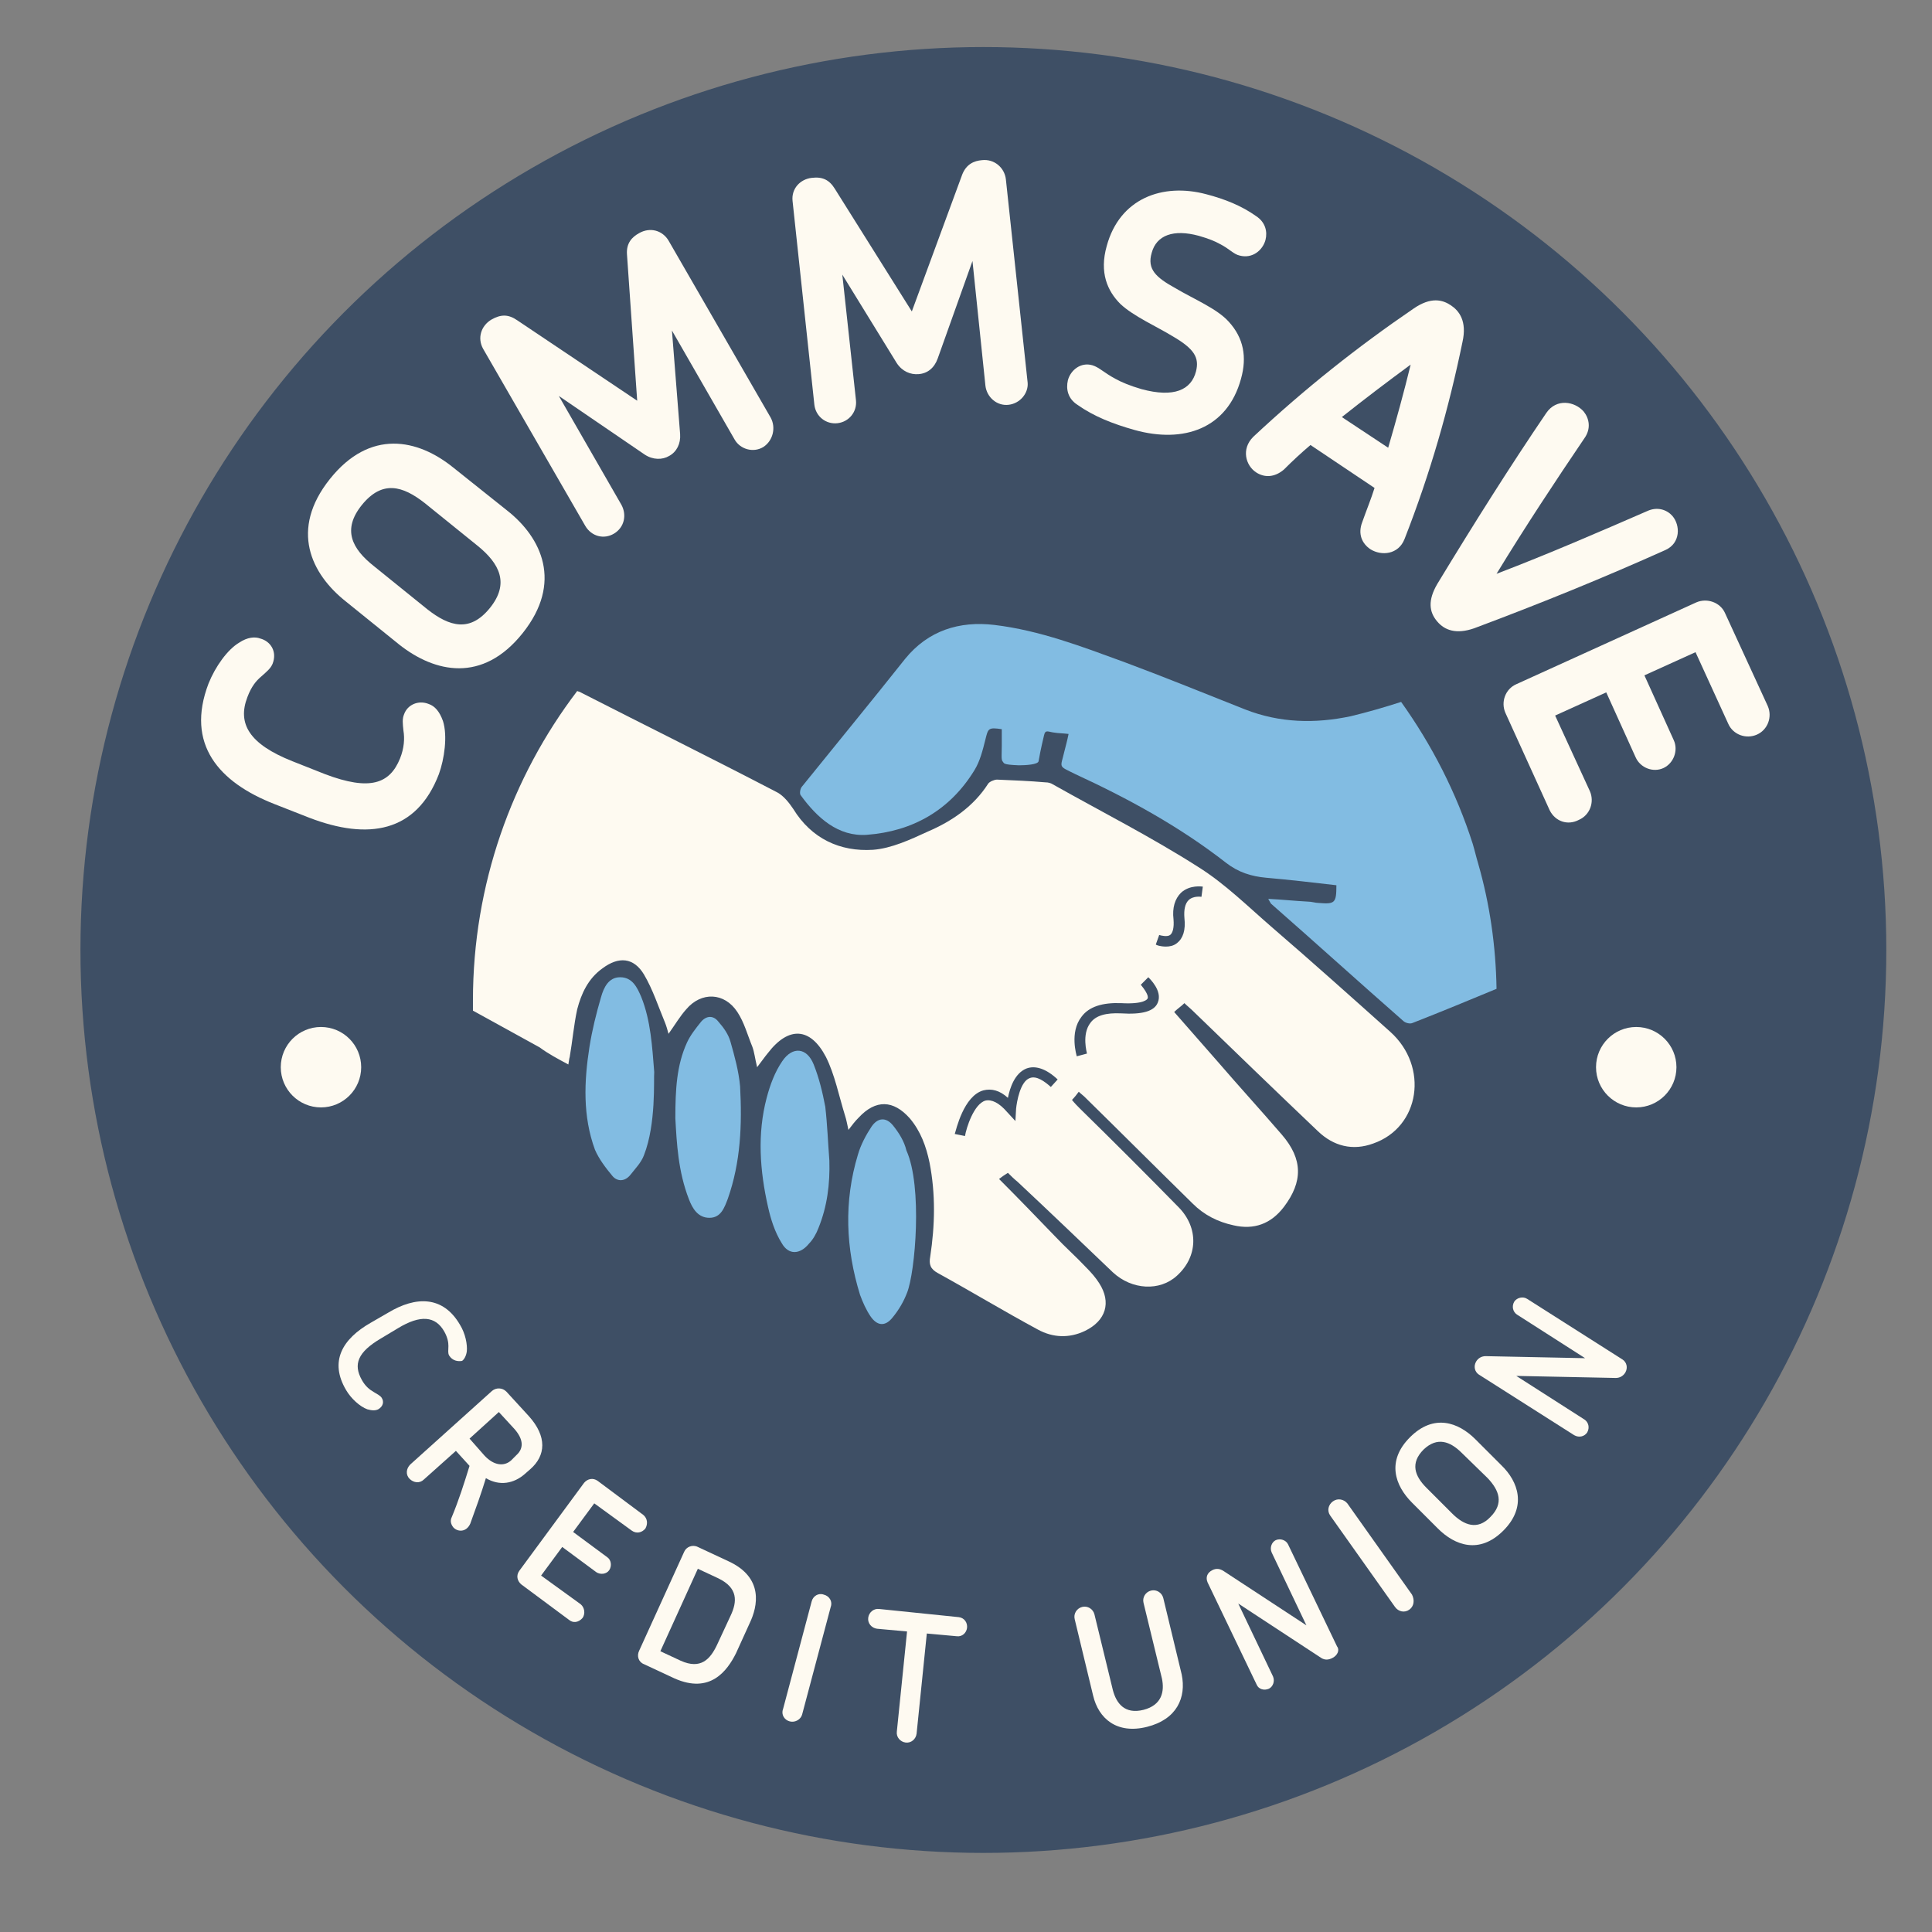 <?xml version="1.0" encoding="utf-8"?>
<!-- Generator: Adobe Illustrator 27.9.0, SVG Export Plug-In . SVG Version: 6.00 Build 0)  -->
<svg version="1.1" id="Layer_1" xmlns="http://www.w3.org/2000/svg" xmlns:xlink="http://www.w3.org/1999/xlink" x="0px" y="0px"
	 viewBox="0 0 283.5 283.5" style="enable-background:new 0 0 283.5 283.5;" xml:space="preserve">
<rect x="0" y="0" width="283.5" height="283.5" fill="#808080" stroke="none"/>
<style type="text/css">
	.st0{fill:#3E4F65;stroke:#3E4F65;stroke-width:1.391;stroke-miterlimit:10;}
	.st1{fill:#FEFAF1;}
	.st2{fill:#3E4F65;}
	.st3{fill:#82BCE2;}
</style>
<circle class="st0" cx="144.3" cy="139.4" r="131.8"/>
<g>
	<path class="st1" d="M40,97.4c-0.3,0.7-0.8,1.1-1.7,1.9c-0.7,0.6-1.4,1.4-2,3c-1.5,3.9,0.3,6.9,6.6,9.4l4.8,1.9
		c6.6,2.5,9.5,1.4,11-2.3c0.6-1.5,0.7-2.9,0.5-4.1c-0.1-1-0.2-1.7,0.1-2.4c0.5-1.4,2.1-2.1,3.6-1.5c0.9,0.3,1.6,1.1,2.1,2.5
		c0.7,2.2,0.2,5.6-0.6,7.8c-3.3,8.6-10.4,9.7-19,6.4l-5.1-2c-8.2-3.2-13.1-8.8-9.7-17.7c1-2.5,2.8-5,4.5-6c1.2-0.8,2.3-0.9,3.1-0.6
		C39.7,94.1,40.7,95.6,40,97.4z"/>
	<path class="st1" d="M76.7,92.9c-5.9,7.4-12.9,5.8-18.1,1.7l-7.8-6.3c-5.2-4.1-8.3-10.6-2.4-18c5.9-7.4,12.9-5.9,18.1-1.7l7.9,6.3
		C79.5,78.9,82.6,85.5,76.7,92.9z M62.3,73.8c-3.2-2.5-6.2-3.4-9.2,0.3c-2.9,3.6-1.5,6.4,1.8,9l7.8,6.3c3.3,2.6,6.3,3.4,9.2-0.2
		c2.9-3.6,1.4-6.5-1.8-9.1L62.3,73.8z"/>
	<path class="st1" d="M112,65.6c-1.5,0.9-3.4,0.3-4.2-1.1l-9.2-16l1.2,15.2c0.1,1.4-0.5,2.6-1.6,3.2c-1,0.6-2.4,0.6-3.6-0.2
		l-12.6-8.6l9.2,16c0.8,1.5,0.4,3.3-1.1,4.2c-1.5,0.9-3.3,0.4-4.2-1.1l-15-26c-0.9-1.6-0.3-3.4,1.2-4.3c1.4-0.8,2.5-0.8,3.8,0.1
		l17.6,11.8L92,37.3c-0.1-1.6,0.7-2.5,1.8-3.1c1.6-0.9,3.4-0.4,4.3,1.1l15,26C113.9,62.8,113.4,64.7,112,65.6z"/>
	<path class="st1" d="M148,59.4c-1.7,0.2-3.2-1.1-3.4-2.8l-1.9-18.3l-5.1,14.3c-0.5,1.4-1.5,2.2-2.8,2.3c-1.2,0.1-2.4-0.4-3.2-1.6
		l-8-13l2,18.4c0.2,1.7-1,3.2-2.7,3.4c-1.7,0.2-3.2-1-3.4-2.7l-3.2-29.9c-0.2-1.8,1.1-3.2,2.8-3.4c1.6-0.2,2.6,0.3,3.4,1.6l11.3,18
		l7.4-20.1c0.6-1.5,1.7-2,2.9-2.1c1.8-0.2,3.3,1.1,3.5,2.8l3.2,29.9C150.9,57.7,149.7,59.2,148,59.4z"/>
	<path class="st1" d="M166.5,63.1c-3.2-0.9-6-2-8.4-3.7c-1.4-0.9-1.7-2.3-1.4-3.6c0.4-1.5,1.9-2.7,3.6-2.2c1,0.3,1.7,1.1,3.4,2
		c0.9,0.5,2.1,1,3.8,1.5c4.8,1.3,7.3,0.1,8-2.6c0.5-2-0.2-3.3-3.5-5.2c-2.1-1.3-5.7-2.9-7.6-4.7c-1.9-1.9-3.1-4.6-2-8.5
		c1.9-7,8.2-9.3,14.6-7.6c2.7,0.7,5.2,1.7,7.3,3.2c1.4,0.9,1.7,2.3,1.4,3.5c-0.4,1.5-1.9,2.8-3.8,2.3c-0.9-0.2-1.5-1-2.9-1.7
		c-0.7-0.4-1.7-0.8-3.1-1.2c-3.7-1-6.2-0.1-6.9,2.5c-0.7,2.4,0.6,3.6,3.5,5.2c2.7,1.6,6.1,3,7.8,4.9c2.2,2.4,2.7,5.2,1.8,8.4
		C180.1,62.9,173.7,65.1,166.5,63.1z"/>
	<path class="st1" d="M201.1,80.6c-1.2-0.8-1.9-2.2-1.2-4c0.6-1.7,1.3-3.4,1.8-5l-9.4-6.3c-1.3,1.1-2.6,2.3-3.9,3.6
		c-1.4,1.2-2.9,1.2-4.1,0.4c-1.5-1-2.2-3.4-0.4-5.2c7.6-7.1,15.3-13.2,23.5-18.8c2.6-1.8,4.3-1.3,5.5-0.5c1.2,0.8,2.4,2.3,1.7,5.4
		c-2,9.7-4.7,19.2-8.5,28.9C205.2,81.4,202.7,81.6,201.1,80.6z M207,53.5c-3.4,2.5-6.7,5-10.1,7.7l6.8,4.5
		C204.9,61.6,206,57.6,207,53.5z"/>
	<path class="st1" d="M216.3,92.2c-2.6,0.9-4.3,0.3-5.4-1c-1.2-1.4-1.4-3.1,0-5.5c5.4-8.9,10.7-17.3,16-25.1
		c1.5-2.2,4.2-1.7,5.5-0.2c0.8,1,1.1,2.5,0.1,3.9c-4.2,6.2-8.7,13-12.9,19.9c7.6-2.9,15.2-6.2,22.1-9.2c1.5-0.7,2.9-0.2,3.7,0.7
		c1.2,1.4,1.2,4-1,5C235.5,84.7,226.2,88.5,216.3,92.2z"/>
	<path class="st1" d="M227.4,118.9l-6.5-14.3c-0.7-1.6,0-3.5,1.6-4.2l26.4-12c1.6-0.7,3.5,0,4.2,1.5l6.3,13.7c0.7,1.6,0,3.5-1.6,4.2
		c-1.6,0.7-3.5,0-4.2-1.6l-4.8-10.5l-7.5,3.4l4.3,9.5c0.7,1.5,0,3.4-1.5,4.1c-1.5,0.7-3.4,0-4.1-1.6l-4.3-9.5l-7.5,3.4l5.1,11.1
		c0.7,1.6,0,3.5-1.6,4.2C230,121.2,228.2,120.5,227.4,118.9z"/>
</g>
<g>
	<path class="st1" d="M65.9,198.9c-0.2-0.4-0.1-0.7-0.1-1.4c0-0.5-0.1-1.2-0.6-2.1c-1.3-2.3-3.5-2.5-6.8-0.5l-2.5,1.5
		c-3.4,2-4.1,3.8-2.8,6.1c0.5,0.9,1.1,1.4,1.8,1.8c0.5,0.3,0.9,0.5,1.1,0.8c0.4,0.6,0.2,1.3-0.5,1.7c-0.4,0.2-0.9,0.2-1.6,0
		c-1.1-0.4-2.4-1.6-3.1-2.8c-2.5-4.2-0.6-7.5,3.6-9.9l2.6-1.5c4-2.4,8-2.5,10.5,1.8c0.8,1.3,1.1,2.9,1,3.9c-0.1,0.7-0.4,1.2-0.7,1.4
		C67.2,199.8,66.4,199.7,65.9,198.9z"/>
	<path class="st1" d="M66.5,224.1c-0.3-0.4-0.5-0.9-0.2-1.5c1-2.4,1.8-4.9,2.6-7.5l-2-2.2l-4.7,4.2c-0.6,0.6-1.5,0.5-2.1-0.1
		s-0.5-1.5,0.1-2.1l12-10.8c0.6-0.5,1.5-0.5,2.1,0.1l3.3,3.6c2.7,3,2.5,5.8,0.2,7.8l-0.8,0.7c-1.6,1.4-3.7,1.8-5.7,0.6
		c-0.7,2.3-1.5,4.5-2.3,6.7C68.4,224.9,67.1,224.8,66.5,224.1z M75.8,213.5c1-0.9,1.1-2.2-0.3-3.8l-2.3-2.5l-4.3,3.9l2.2,2.5
		c1.4,1.5,2.9,1.6,3.9,0.7L75.8,213.5z"/>
	<path class="st1" d="M83.5,237.7l-7-5.2c-0.6-0.5-0.8-1.3-0.3-2l9.5-12.9c0.5-0.6,1.3-0.8,2-0.3l6.7,5c0.6,0.5,0.7,1.3,0.3,2
		c-0.5,0.6-1.3,0.8-2,0.3l-5.5-4l-3.1,4.2l5,3.7c0.6,0.4,0.7,1.3,0.3,1.9c-0.4,0.6-1.3,0.7-1.9,0.3l-5-3.7l-3.1,4.2l5.8,4.2
		c0.6,0.5,0.7,1.4,0.3,2C84.9,238.1,84.1,238.2,83.5,237.7z"/>
	<path class="st1" d="M99,246.3l-4.5-2.1c-0.8-0.3-1.1-1.2-0.7-2l6.6-14.5c0.3-0.7,1.2-1.1,2-0.7l4.5,2.1c5.2,2.4,4.3,6.6,3.1,9.1
		l-2,4.4C106.7,245.2,104.2,248.6,99,246.3z M107.2,237.1c1-2.1,1.1-4.1-1.8-5.5l-3-1.4l-5.5,12.1l3,1.4c2.9,1.3,4.3-0.2,5.3-2.3
		L107.2,237.1z"/>
	<path class="st1" d="M115.9,252.6c-0.8-0.2-1.3-1-1-1.8l4.2-15.8c0.2-0.8,1-1.3,1.8-1c0.8,0.2,1.3,1,1,1.8l-4.2,15.8
		C117.5,252.3,116.7,252.8,115.9,252.6z"/>
	<path class="st1" d="M140.4,240.1l-4.4-0.4l-1.5,14.7c-0.1,0.8-0.8,1.4-1.6,1.3c-0.8-0.1-1.4-0.8-1.3-1.6l1.5-14.7l-4.4-0.4
		c-0.8-0.1-1.4-0.8-1.3-1.6c0.1-0.8,0.8-1.4,1.6-1.3l11.7,1.2c0.8,0.1,1.3,0.8,1.2,1.6C141.8,239.6,141.2,240.2,140.4,240.1z"/>
	<path class="st1" d="M168.3,253.4c-4.4,1.1-7.1-1.2-7.9-4.6l-2.7-11.2c-0.2-0.8,0.3-1.6,1.1-1.8c0.8-0.2,1.6,0.3,1.8,1.1l2.7,11.1
		c0.5,1.9,1.7,3.6,4.5,2.9c2.7-0.7,3.1-2.7,2.7-4.6l-2.7-11.1c-0.2-0.8,0.3-1.6,1.1-1.8c0.8-0.2,1.6,0.3,1.8,1.1l2.7,11.2
		C174.1,249.1,172.7,252.3,168.3,253.4z"/>
	<path class="st1" d="M195.5,243.3c-0.6,0.3-1.1,0.3-1.6,0l-12.2-8l5.1,10.7c0.3,0.7,0,1.5-0.6,1.8c-0.7,0.3-1.5,0.1-1.8-0.6
		l-7.2-15c-0.3-0.7-0.1-1.4,0.7-1.8c0.6-0.3,1.1-0.2,1.6,0.1l12.2,8l-5.1-10.7c-0.3-0.7,0-1.5,0.6-1.8c0.7-0.3,1.5,0,1.8,0.6l7.2,15
		C196.6,242.1,196.3,242.9,195.5,243.3z"/>
	<path class="st1" d="M206.8,236.2c-0.7,0.5-1.6,0.3-2.1-0.4l-9.5-13.4c-0.5-0.7-0.3-1.6,0.4-2.1c0.7-0.5,1.6-0.3,2.1,0.3l9.5,13.4
		C207.6,234.8,207.5,235.7,206.8,236.2z"/>
	<path class="st1" d="M220.6,224.6c-3.5,3.5-7.1,2.2-9.6-0.3l-3.8-3.8c-2.5-2.5-3.8-6.1-0.3-9.6c3.5-3.5,7.1-2.2,9.6,0.3l3.8,3.8
		C222.8,217.4,224.1,221.1,220.6,224.6z M214.5,213.2c-1.7-1.7-3.6-2.4-5.6-0.5c-2,2-1.3,3.9,0.4,5.6l3.8,3.8
		c1.7,1.7,3.7,2.5,5.6,0.5c2-2,1.3-3.9-0.4-5.7L214.5,213.2z"/>
	<path class="st1" d="M238.5,201.4c-0.3,0.5-0.8,0.8-1.4,0.8l-14.6-0.3l10,6.4c0.6,0.4,0.8,1.2,0.4,1.9c-0.4,0.6-1.2,0.8-1.9,0.4
		l-14-8.9c-0.6-0.4-0.8-1.2-0.4-1.9c0.3-0.5,0.8-0.8,1.4-0.8l14.6,0.3l-10-6.4c-0.6-0.4-0.8-1.2-0.4-1.9c0.4-0.6,1.3-0.8,1.9-0.4
		l14,8.9C238.7,199.9,238.9,200.7,238.5,201.4z"/>
</g>
<g>
	<g>
		<path class="st2" d="M172.7,138.4c0.9-0.7,1.3-1.9,1.1-3.7c-0.1-1.2,0.1-2.1,0.6-2.6c0.7-0.7,1.9-0.5,1.9-0.5l0.2-1.5
			c-0.1,0-1.9-0.3-3.2,0.9c-0.9,0.8-1.3,2.1-1.1,3.9c0.1,1.2-0.1,2-0.5,2.3c-0.5,0.4-1.3,0.1-1.6,0l-0.6,1.4c0.1,0,0.7,0.3,1.5,0.3
			C171.6,138.9,172.2,138.8,172.7,138.4z"/>
		<path class="st2" d="M159.4,154.6c0,0-0.8-2.8,0.5-4.5c0.8-1,2.3-1.5,4.5-1.4c3.1,0.2,4.9-0.3,5.4-1.6c0.7-1.6-1.2-3.5-1.4-3.7
			l-1.1,1.1c0.5,0.5,1.2,1.5,1,2c0,0.1-0.5,0.9-3.9,0.7c-2.7-0.1-4.7,0.5-5.8,2c-1.8,2.3-0.8,5.7-0.7,5.8L159.4,154.6z"/>
		<path class="st2" d="M219.6,145.1c-4.1,1.7-8.2,3.4-12.3,5c-0.4,0.1-1.1,0-1.4-0.3c-6.5-5.7-13-11.5-19.4-17.2
			c-0.1-0.1-0.2-0.3-0.4-0.7c2.1,0.2,4,0.3,5.8,0.4c0.5,0,1,0.2,1.6,0.2c2.4,0.2,2.6,0,2.6-2.6c-3.4-0.4-6.8-0.9-10.3-1.1
			c-2.2-0.2-4.1-0.7-5.9-2.2c-6.8-5.3-14.3-9.3-22.1-13c-2.6-1.2-2.2-0.7-1.6-3.4c0.2-0.8,0.4-1.6,0.6-2.5c-0.8-0.1-1.5-0.1-2.1-0.2
			c-0.9-0.1-1.3-0.5-1.5,0.4c-0.4,2.1-0.7,3.3-0.8,3.8c-0.1,0.5-1.9,0.6-2.9,0.6c-2.5-0.1-2.2-0.3-2.4-0.6c-0.3-0.3-0.1-1-0.1-2.3
			c0-0.8,0-1.6,0-2.4c-1.9-0.3-2-0.1-2.4,1.5c-0.4,1.5-0.8,3.1-1.6,4.5c-3.6,5.9-9.1,9-15.8,9.5c-4.2,0.3-7.3-2.5-9.7-5.8
			c-0.2-0.3,0-1,0.2-1.3c5-6.3,10.1-12.4,15.1-18.7c3.4-4.3,8-5.6,13.1-5c6.7,0.8,12.9,3.2,19.2,5.5c5.9,2.2,11.7,4.5,17.6,6.9
			c5.1,2,10.3,2.1,15.5,1c2.5-0.5,5-1.3,7.4-2.1c-13.7-19-36-31.4-61.2-31.4c-24.5,0-46.2,11.7-60,29.8c0.2,0.1,0.3,0.1,0.5,0.2
			c9.6,4.9,19.3,9.7,28.9,14.7c1,0.5,1.8,1.5,2.3,2.4c2.7,4.4,6.9,6.3,11.7,6c2.8-0.2,5.5-1.5,8.1-2.7c3.5-1.6,6.6-3.7,8.8-7
			c0.2-0.4,0.9-0.6,1.3-0.6c2.4,0.1,4.7,0.2,7.1,0.4c0.4,0,0.8,0.2,1.1,0.3c7.1,4,14.4,7.8,21.3,12.1c4,2.5,7.4,5.9,11,9
			c5.8,5,11.5,10.1,17.2,15.2c5.7,5,4.4,13.9-2.5,16.4c-3,1.1-5.8,0.4-8.1-1.8c-6.2-5.9-12.3-11.9-18.5-17.8c-0.3-0.3-0.6-0.6-1.1-1
			c-0.5,0.5-0.9,0.8-1.5,1.3c2.2,2.5,4.3,4.9,6.4,7.3c3.1,3.6,6.3,7.1,9.4,10.7c3,3.5,3.1,6.9,0.3,10.6c-1.9,2.4-4.4,3.4-7.4,2.7
			c-2.3-0.5-4.3-1.5-6-3.2c-5.3-5.3-10.6-10.5-15.9-15.7c-0.2-0.2-0.5-0.4-0.8-0.7c-0.3,0.4-0.7,0.7-1,1.2c0.4,0.5,0.8,0.9,1.2,1.3
			c4.8,4.8,9.7,9.6,14.5,14.5c2.9,3,2.8,7.2-0.3,10c-2.5,2.3-6.6,2.1-9.4-0.5c-4.7-4.4-9.4-8.9-14-13.3c-0.4-0.4-0.8-0.8-1.4-1.3
			c-0.5,0.3-0.9,0.7-1.3,0.9c2.8,2.9,5.5,5.7,8.2,8.4c1.5,1.5,3.1,3,4.6,4.6c0.7,0.7,1.4,1.5,1.9,2.3c1.8,2.9,1,5.6-2.1,7
			c-2.3,1.1-4.7,1-6.9-0.2c-4.9-2.7-9.7-5.6-14.7-8.3c-1.1-0.6-1.3-1.3-1.1-2.4c0.7-4.6,0.8-9.2-0.1-13.8c-0.5-2.4-1.3-4.6-2.9-6.5
			c-2.4-2.8-5-2.8-7.5-0.1c-0.4,0.5-0.8,1-1.5,1.8c-0.2-0.9-0.3-1.5-0.5-2.1c-0.9-2.9-1.5-5.9-2.8-8.6c-2.3-4.4-5.4-4.5-8.5-0.6
			c-0.5,0.6-0.9,1.2-1.6,2.1c-0.3-1.2-0.4-2.1-0.7-3c-0.6-1.7-1.2-3.6-2.2-5.1c-1.9-2.8-5.2-3-7.5-0.4c-0.9,1-1.6,2.2-2.6,3.6
			c-0.2-0.7-0.3-1.2-0.5-1.6c-1-2.4-1.7-4.9-3.1-7.1c-1.6-2.6-3.7-2.7-6.1-0.9c-2.1,1.5-3.1,3.7-3.7,6c-0.6,2.3-0.8,4.6-1.1,7
			c0,0.3-0.1,0.6-0.2,1.1c-1.5-0.8-3-1.6-4.4-2.4c-3.3-1.8-6.5-3.6-9.8-5.4c0.8,40.8,34.2,73.7,75.2,73.7
			c41.6,0,75.3-33.7,75.3-75.3C219.7,146.3,219.7,145.7,219.6,145.1z"/>
		<path class="st2" d="M144.7,161.4c0.9-0.2,2,0.3,3.2,1.7l1.2,1.3l0.1-1.8c0.1-1,0.6-3.9,2-4.5c0.9-0.4,2.2,0.5,3.1,1.3l1-1.1
			c-1.7-1.6-3.3-2.1-4.6-1.6c-1.6,0.7-2.4,2.8-2.7,4.3c-1.3-1-2.5-1.4-3.6-1.1c-2.9,0.8-4,5.8-4.1,6.4l1.5,0.3
			C142,165.4,143,161.9,144.7,161.4z"/>
		<path class="st1" d="M83.4,156.2c0.1-0.5,0.1-0.8,0.2-1.1c0.4-2.3,0.6-4.7,1.1-7c0.6-2.3,1.6-4.5,3.7-6c2.4-1.8,4.6-1.6,6.1,0.9
			c1.3,2.2,2.1,4.7,3.1,7.1c0.2,0.5,0.3,0.9,0.5,1.6c1-1.4,1.7-2.6,2.6-3.6c2.2-2.6,5.6-2.5,7.5,0.4c1,1.5,1.5,3.4,2.2,5.1
			c0.3,0.8,0.4,1.8,0.7,3c0.7-0.9,1.1-1.5,1.6-2.1c3-3.9,6.2-3.8,8.5,0.6c1.3,2.6,1.9,5.7,2.8,8.6c0.2,0.6,0.3,1.2,0.5,2.1
			c0.6-0.8,1-1.3,1.5-1.8c2.5-2.7,5.1-2.6,7.5,0.1c1.6,1.9,2.4,4.1,2.9,6.5c0.9,4.6,0.8,9.2,0.1,13.8c-0.2,1.1,0,1.8,1.1,2.4
			c4.9,2.7,9.7,5.6,14.7,8.3c2.2,1.2,4.6,1.3,6.9,0.2c3.1-1.5,3.9-4.2,2.1-7c-0.5-0.8-1.2-1.6-1.9-2.3c-1.5-1.6-3.1-3-4.6-4.6
			c-2.7-2.8-5.4-5.6-8.2-8.4c0.4-0.3,0.8-0.6,1.3-0.9c0.5,0.5,0.9,0.9,1.4,1.3c4.7,4.4,9.4,8.9,14,13.3c2.8,2.6,6.9,2.8,9.4,0.5
			c3.1-2.8,3.2-7,0.3-10c-4.8-4.9-9.6-9.7-14.5-14.5c-0.4-0.4-0.8-0.8-1.2-1.3c0.4-0.4,0.7-0.8,1-1.2c0.3,0.3,0.6,0.5,0.8,0.7
			c5.3,5.2,10.6,10.5,15.9,15.7c1.7,1.7,3.7,2.7,6,3.2c3,0.7,5.5-0.2,7.4-2.7c2.8-3.7,2.8-7-0.3-10.6c-3.1-3.6-6.3-7.1-9.4-10.7
			c-2.1-2.4-4.2-4.8-6.4-7.3c0.5-0.5,1-0.8,1.5-1.3c0.4,0.4,0.8,0.7,1.1,1c6.2,6,12.3,11.9,18.5,17.8c2.3,2.2,5.1,2.9,8.1,1.8
			c6.9-2.4,8.2-11.3,2.5-16.4c-5.7-5.1-11.4-10.2-17.2-15.2c-3.6-3.1-7-6.5-11-9c-6.9-4.4-14.2-8.1-21.3-12.1
			c-0.3-0.2-0.7-0.3-1.1-0.3c-2.3-0.2-4.7-0.3-7.1-0.4c-0.4,0-1.1,0.3-1.3,0.6c-2.1,3.3-5.3,5.5-8.8,7c-2.6,1.2-5.4,2.5-8.1,2.7
			c-4.8,0.3-9-1.6-11.7-6c-0.6-0.9-1.4-1.9-2.3-2.4c-9.6-5-19.3-9.8-28.9-14.7c-0.1-0.1-0.3-0.1-0.5-0.2
			c-9.6,12.6-15.3,28.4-15.3,45.4c0,0.5,0,1,0,1.5c3.3,1.8,6.5,3.6,9.8,5.4C80.4,154.6,81.9,155.4,83.4,156.2z M170.1,137.2
			c0.3,0.1,1.2,0.3,1.6,0c0.4-0.3,0.6-1.1,0.5-2.3c-0.2-1.7,0.2-3,1.1-3.9c1.3-1.2,3.1-0.9,3.2-0.9l-0.2,1.5c0,0-1.2-0.2-1.9,0.5
			c-0.5,0.5-0.7,1.4-0.6,2.6c0.2,1.8-0.2,3-1.1,3.7c-0.5,0.4-1.1,0.5-1.6,0.5c-0.8,0-1.4-0.2-1.5-0.3L170.1,137.2z M158.7,149.2
			c1.1-1.5,3.1-2.1,5.8-2c3.4,0.2,3.9-0.6,3.9-0.7c0.2-0.4-0.5-1.4-1-2l1.1-1.1c0.2,0.2,2.1,2,1.4,3.7c-0.5,1.3-2.3,1.8-5.4,1.6
			c-2.2-0.1-3.7,0.3-4.5,1.4c-1.3,1.7-0.5,4.4-0.5,4.5L158,155C158,154.9,156.9,151.5,158.7,149.2z M144.3,160
			c1.2-0.3,2.4,0,3.6,1.1c0.3-1.5,1-3.6,2.7-4.3c1.3-0.5,2.9,0,4.6,1.6l-1,1.1c-0.9-0.8-2.1-1.7-3.1-1.3c-1.4,0.5-1.9,3.5-2,4.5
			l-0.1,1.8l-1.2-1.3c-1.2-1.4-2.3-1.9-3.2-1.7c-1.7,0.5-2.8,4-3,5.2l-1.5-0.3C140.3,165.8,141.4,160.8,144.3,160z"/>
	</g>
	<path class="st3" d="M216.9,126.7c-0.3-1-0.5-1.9-0.8-2.9c-2.4-7.5-6-14.5-10.5-20.8c-2.5,0.8-4.9,1.5-7.4,2.1
		c-5.2,1.1-10.4,1-15.5-1c-5.8-2.3-11.7-4.7-17.6-6.9c-6.3-2.3-12.5-4.7-19.2-5.5c-5.1-0.6-9.7,0.8-13.1,5
		c-5,6.3-10.1,12.5-15.1,18.7c-0.3,0.3-0.4,1.1-0.2,1.3c2.4,3.3,5.5,6.1,9.7,5.8c6.7-0.5,12.2-3.6,15.8-9.5c0.8-1.3,1.2-2.9,1.6-4.5
		c0.4-1.6,0.4-1.8,2.4-1.5c0,0.8,0,1.6,0,2.4c0,1.3-0.1,2,0.1,2.3c0.3,0.3-0.1,0.5,2.4,0.6c1,0,2.8-0.1,2.9-0.6
		c0.1-0.6,0.3-1.7,0.8-3.8c0.2-0.9,0.6-0.5,1.5-0.4c0.6,0.1,1.3,0.1,2.1,0.2c-0.2,1-0.4,1.7-0.6,2.5c-0.6,2.6-1,2.1,1.6,3.4
		c7.8,3.6,15.3,7.7,22.1,13c1.8,1.4,3.7,2,5.9,2.2c3.4,0.3,6.9,0.7,10.3,1.1c0,2.6-0.2,2.8-2.6,2.6c-0.5,0-1-0.2-1.6-0.2
		c-1.9-0.1-3.8-0.3-5.8-0.4c0.2,0.4,0.3,0.5,0.4,0.7c6.5,5.7,12.9,11.5,19.4,17.2c0.3,0.3,1,0.5,1.4,0.3c4.1-1.6,8.2-3.3,12.3-5
		C219.5,138.8,218.6,132.6,216.9,126.7z"/>
	<path class="st3" d="M94.5,169.5c-0.4,1.1-1.3,2-2,2.9c-0.8,1-1.9,1-2.6,0.2c-1-1.2-2-2.5-2.6-3.9c-1.8-4.9-1.6-10-0.8-15.1
		c0.4-2.5,1-4.9,1.7-7.3c0.4-1.4,1.1-2.9,2.8-2.9c1.8,0,2.5,1.5,3.1,2.9c1.4,3.5,1.6,7.3,1.9,11C95.9,158.4,96.3,164.9,94.5,169.5z"
		/>
	<path class="st3" d="M121.7,170.3c0.1,3.4-0.3,6.7-1.6,9.9c-0.3,0.8-0.8,1.7-1.4,2.3c-1.3,1.6-3,1.7-4-0.1c-1-1.6-1.6-3.5-2-5.3
		c-1.2-5.3-1.6-10.7-0.2-16c0.5-1.9,1.2-3.8,2.3-5.4c1.5-2.2,3.6-2,4.6,0.5c0.8,2,1.3,4.1,1.7,6.2
		C121.4,165,121.5,167.7,121.7,170.3z"/>
	<path class="st3" d="M133.1,189.7c-0.5,1.3-1.2,2.5-2.1,3.6c-1.1,1.4-2.3,1.3-3.3-0.2c-0.6-0.9-1.1-2-1.5-3.1
		c-2.1-6.8-2.4-13.7-0.3-20.6c0.4-1.4,1.2-2.9,2-4.1c0.9-1.3,2.1-1.4,3.1-0.2c0.9,1.1,1.7,2.4,2,3.7
		C135.4,174.1,134.3,186.7,133.1,189.7z"/>
	<path class="st3" d="M99.1,164.1c0-4.3,0.2-7.8,1.7-11.1c0.5-1.1,1.3-2.1,2.1-3.1c0.8-0.9,1.8-0.9,2.5,0c0.8,0.9,1.5,1.9,1.8,3
		c0.6,2.1,1.2,4.3,1.4,6.5c0.3,5.6,0.1,11.1-1.8,16.5c-0.5,1.3-1,2.8-2.7,2.8c-1.7,0-2.5-1.4-3-2.7
		C99.5,171.9,99.3,167.7,99.1,164.1z"/>
</g>
<circle class="st1" cx="47.1" cy="156.6" r="5.9"/>
<circle class="st1" cx="240.1" cy="156.6" r="5.9"/>
</svg>
